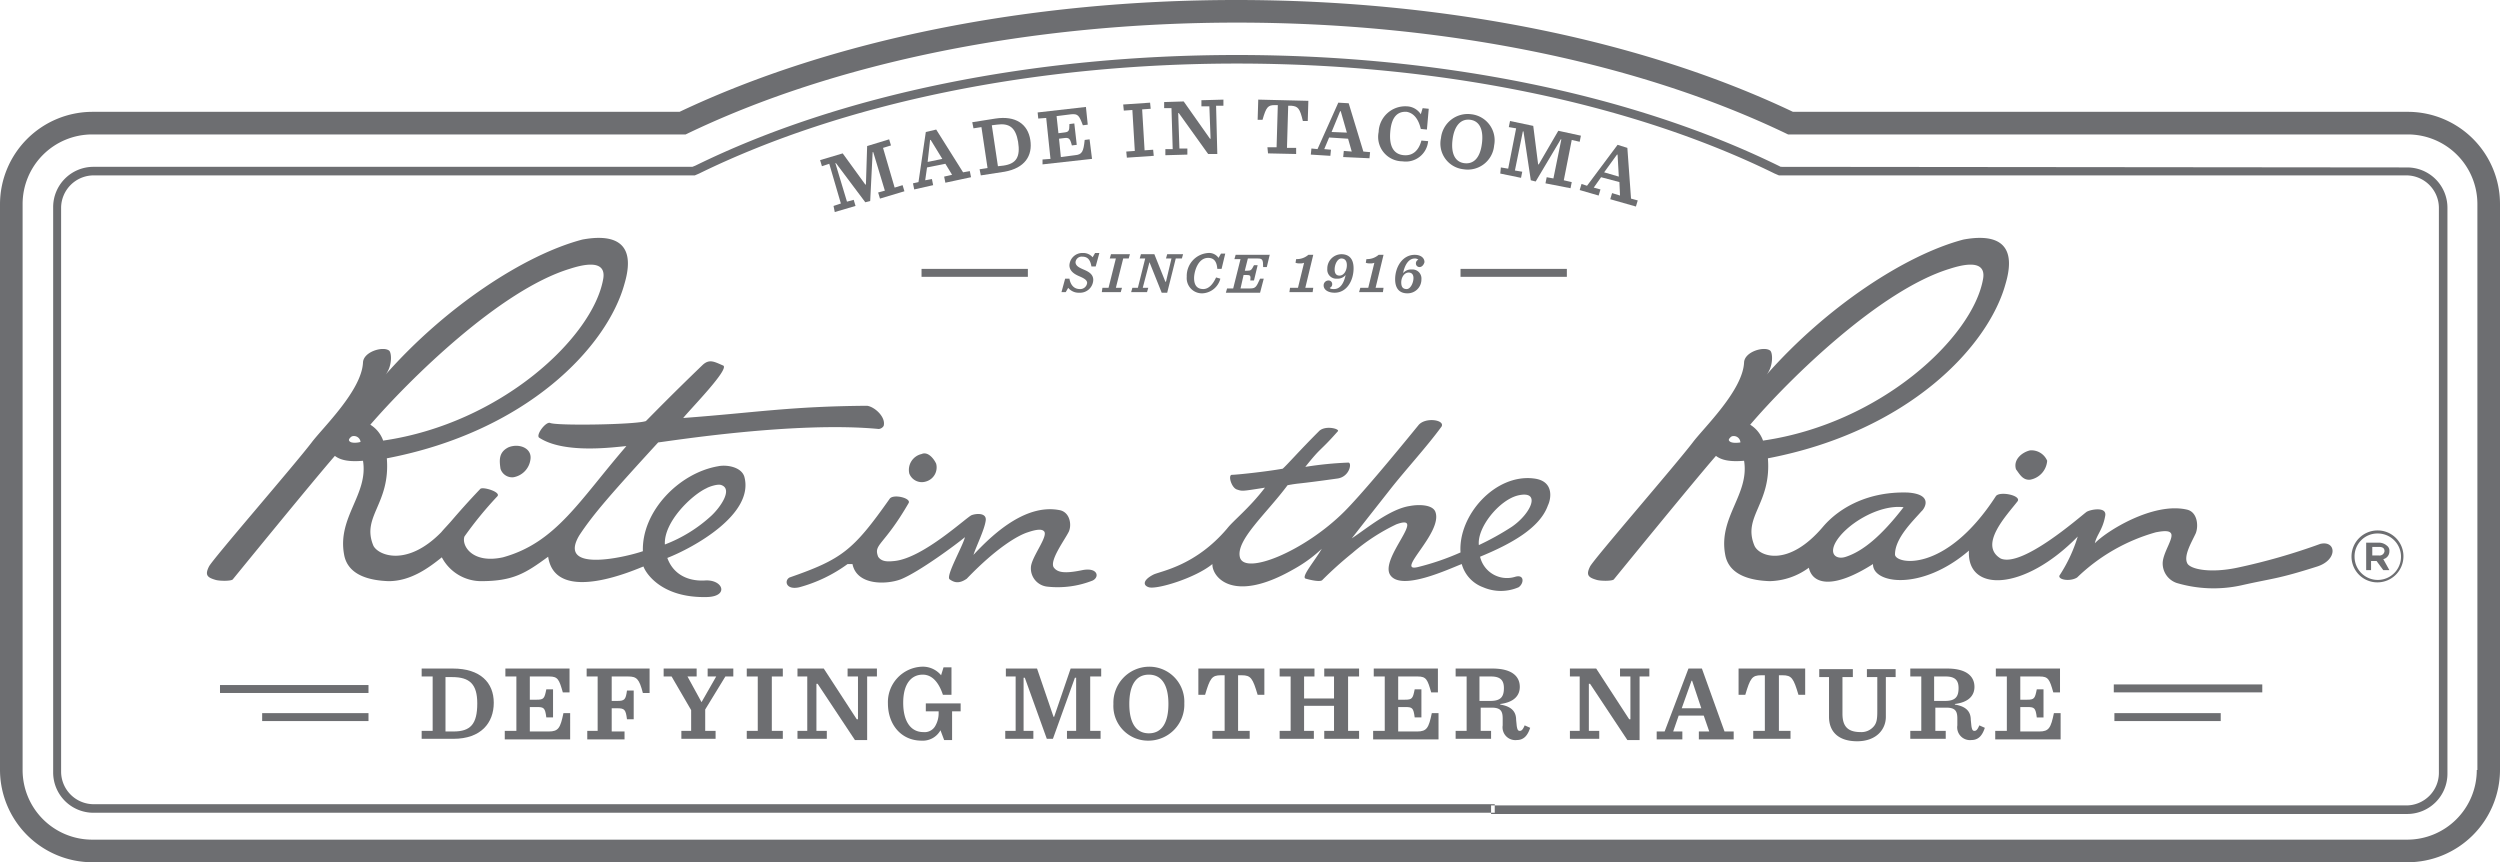 <svg xmlns="http://www.w3.org/2000/svg" viewBox="0 0 409.1 141.1"><defs><style>.cls-1{fill:#6d6e71;fill-rule:evenodd;}</style></defs><g id="Vrstva_2" data-name="Vrstva 2"><g id="Layer_1" data-name="Layer 1"><path class="cls-1" d="M150.8,74.3a2.66,2.66,0,0,0-2,3.2,2.2,2.2,0,0,0,2.7,1.3,2.4,2.4,0,0,0,1.7-2.9C152.9,75.2,151.9,73.8,150.8,74.3Z"/><path class="cls-1" d="M178.8,95c1.2-.6.8-2.2-1.7-1.7-2.9.6-4.1.4-4.7-.5-.6-1.2,1.8-4.4,2.5-5.8.5-1.1.2-3.1-1.4-3.5-5.3-1.1-10.5,3.3-14.2,7.3.4-1.3,1.8-4.1,2-5.6.2-1.3-1.5-1.2-2.3-.9s-7.9,7-12.6,7.5c-1,.1-2.1.2-2.7-.7-.8-2.1.9-1.7,5-8.8.4-.8-2.5-1.5-3.1-.7-6,8.5-7.8,9.9-16.4,12.9-.9.5-.6,2.1,1.6,1.6a24,24,0,0,0,7.9-3.8h.8c.7,3.5,5.5,3.4,7.9,2.5,3-1.2,9.2-5.8,10.5-6.9-.3,1.4-3.2,6.4-2.5,6.9s1.5.8,2.8-.1c4.9-5.1,8.4-7.1,10-7.6.6-.2,2.1-.7,2.6-.2.9.7-2,4.2-2.1,5.9a3,3,0,0,0,2.7,3.2A15.53,15.53,0,0,0,178.8,95Z"/><path class="cls-1" d="M251,78.3c-6.3-.8-12.4,6-12,12.1a41.49,41.49,0,0,1-7,2.4c-3.8.9,4.1-5.6,2.9-9-.4-1.2-2.6-1.3-4.2-1-3.3.5-7.2,3.8-9.5,5.3l2.5-3.2,3.7-4.7c2.5-3.2,6.1-7.1,8.5-10.4.6-1.1-2.7-1.6-3.8-.2-4.4,5.4-9.5,11.5-12.1,14.1-6.5,6.5-16.3,10.5-17.1,7.5-.7-2.8,4.3-7.1,7.8-11.8,2.2-.4,1.1-.1,8.2-1.1,2-.3,2.4-2.7,1.7-2.6a58.24,58.24,0,0,0-7,.7c2.7-3.4,2.3-2.4,5.3-5.8.5-.4-2.1-1.1-3.1,0-3.3,3.3-5.2,5.5-5.9,6.1-2.8.5-7.6,1-8.3,1s-.1,2.1.8,2.4.8.3,4.6-.3c-2.6,3.4-5.2,5.4-6.2,6.7-5.1,6-10.6,6.9-12,7.5-1.8.9-1.8,1.8-.8,2.1,1.3.4,7.6-1.5,10.4-3.8-.1,2,3.2,6.6,13.2.9a22.9,22.9,0,0,0,4.7-3.4c-1.3,2.2-3.5,4.7-2.6,4.9.7.2,2.4.6,2.7.2a61.94,61.94,0,0,1,4.9-4.4,32.09,32.09,0,0,1,7.2-4.7c5.2-1.9-2.8,5.6-1,8.3s9.6-1,11.7-1.8a5.64,5.64,0,0,0,3.5,3.8,7.31,7.31,0,0,0,5.8,0c.9-.6,1-2.2-.6-1.7a4.52,4.52,0,0,1-5.7-3.3c5.1-2.1,9.8-4.7,11.1-8.4C253.8,81.7,254.4,78.7,251,78.3Zm-3.6,7.9a45.15,45.15,0,0,1-5.4,3c-.3-2.9,3.3-7.3,6.3-8.1C252.3,80.1,250.6,84,247.4,86.2Z"/><path class="cls-1" d="M141.9,66.4c-12.7.1-18,1.1-30.1,2,1.2-1.5,7.8-8.2,6.5-8.6-1.4-.6-2.2-1.1-3.3-.1-5.3,5.1-8,7.9-9.3,9.2-1.6.6-14.8.8-15.7.3-.7-.2-2.3,1.9-1.8,2.4,4.2,2.8,12.7,1.5,14.3,1.4C94.8,81.9,91,88.8,82.3,91.2c-5,1.1-6.8-1.9-6.3-3.4a61.09,61.09,0,0,1,5.4-6.6c.6-.7-2.4-1.6-2.8-1.2-2,2.1-3.5,3.8-4.7,5.2h0c-.6.7-1.2,1.3-1.7,1.9-5.6,5.7-10.3,3.8-11.1,2.2-2-4.8,2.8-6.8,2.2-14.3,23-4.4,36.1-18.3,38.9-28.6,2.3-7.8-3.1-7.9-6.9-7.2-9.5,2.5-22.4,11-32.2,22.1,1.1-1.4,1-3.5.6-3.9-.9-.8-4.2.1-4.3,1.9C59.2,63.9,52.8,70,51,72.4c-2.9,3.8-16.2,19.1-16.8,20.3-.7,1.4-.3,1.8,1.1,2.2.7.2,2.6.2,2.8-.1,0,0,13.2-16.2,16.7-20.2.9.7,2.3,1,4.6.8.9,5.5-4.2,9.2-3.1,15.3.6,3.6,4.5,4.3,7.3,4.4,3.7,0,6.7-2.3,8.7-3.9a7.29,7.29,0,0,0,6.4,3.9c5.3,0,7.3-1.3,11-4,1.2,8.1,14.7,1.9,15.6,1.6.2.7,2.6,5.2,10.4,5,3.7-.1,2.6-3-.5-2.7-2.9.1-5.1-1.2-6-3.7,4.1-1.6,14.3-7.1,12.6-13.3-.5-1.6-2.9-2-4.3-1.7-6.4,1.1-12.5,7.4-12.3,13.9-2.9,1-14.1,3.6-10.4-2.6,2.3-3.5,5.3-6.9,12.9-15.2,1.8-.2,22.4-3.5,36.1-2.2a1.05,1.05,0,0,0,.8-.5C145,68.3,143.2,66.6,141.9,66.4ZM57.1,72c0-.2.3-.5.5-.6a1.09,1.09,0,0,1,1.4.9C58.9,72.4,57.2,72.7,57.1,72ZM93.2,44c4.6-1.5,5.9-.4,5.5,1.7C97,55.2,82,69.3,62.7,72.1a5,5,0,0,0-2.1-2.6C67.1,62,81.8,47.5,93.2,44Zm22.4,35.9c.3-.2,1.9-.8,2.5-.5,1.8.7-.2,3.6-1.7,5a23.66,23.66,0,0,1-7.6,4.7C108.6,85.4,113.2,81,115.6,79.9Z"/><path class="cls-1" d="M83.2,73.2c-1.6.8-1.5,2.1-1.3,3.5A2,2,0,0,0,84,78.1a3.39,3.39,0,0,0,2.8-2.9C87.1,73.3,84.9,72.5,83.2,73.2Z"/><path class="cls-1" d="M390,91.5a1.3,1.3,0,0,0,1-1.3h0a1,1,0,0,0-.4-.9,2,2,0,0,0-1.4-.5h-2v4.5h.8V91.8h.9l1.1,1.5h1Zm-.7-.6h-1.1V89.5h1.1c.6,0,.9.2.9.7h0A.81.81,0,0,1,389.3,90.9Z"/><path class="cls-1" d="M389.1,86.8a4.27,4.27,0,0,0-4.3,4.3h0a4.23,4.23,0,0,0,4.2,4.2,4.27,4.27,0,0,0,4.3-4.3h0A4.22,4.22,0,0,0,389.1,86.8Zm3.8,4.3a3.8,3.8,0,1,1-7.6,0h0a3.74,3.74,0,0,1,3.8-3.8,3.8,3.8,0,0,1,3.8,3.8Z"/><path class="cls-1" d="M332.2,78.5a3.4,3.4,0,0,0,2.8-3.1,2.8,2.8,0,0,0-2.8-1.7c-1.3.3-2.8,1.5-2.3,3.1C330.5,77.6,331,78.6,332.2,78.5Z"/><path class="cls-1" d="M379.7,89a101.08,101.08,0,0,1-13.6,3.9c-4.3.9-7.4.3-8.1-.6-.8-1.2.6-3.5,1.3-5,.5-1.2.3-3.5-1.4-3.9-5.5-1.3-13.2,3.5-15.1,5.5.3-1.4,1.3-2.2,1.7-4.5.3-1.6-2.6-1-3.1-.6-1.2.9-10.5,9.1-14,7.6-3.7-2.2,1-7.1,2.7-9.3.9-1-2.9-1.8-3.5-.9C318.3,94,310,92.3,310.1,90.7c0-2.7,3.1-5.6,4.3-7,.5-.4,2.1-2.8-2.2-3.1-6.4-.2-11.1,2.4-13.8,5.5h0c-5.7,6.8-10.5,5-11.3,3.2-2-4.8,2.8-6.8,2.2-14.3,23-4.4,36.1-18.3,38.9-28.6,2.3-7.8-3.1-7.9-6.9-7.2-9.5,2.5-22.4,11-32.2,22.1,1.1-1.4,1-3.5.6-3.9-.9-.8-4.2.1-4.3,1.9-.2,4.6-6.6,10.7-8.4,13.1-2.9,3.8-16.2,19.1-16.8,20.3-.7,1.4-.3,1.8,1.1,2.2.7.2,2.6.2,2.8-.1,0,0,13.2-16.2,16.7-20.2.9.7,2.3,1,4.6.8.9,5.5-4.2,9.2-3.1,15.3.6,3.6,4.5,4.3,7.3,4.4a11.19,11.19,0,0,0,6.4-2.2c.6,2.7,3.9,3.6,10.5-.6-.1,3.2,7.9,4.5,15.7-2.2-.4,6.9,9,6.7,17.8-2.3a24.68,24.68,0,0,1-3,6.4c-.2.7,1.8,1,2.9.3a30.35,30.35,0,0,1,12.9-7.4c.6-.1,2-.4,2.4.1.7.7-1.3,3.2-1.3,5a3.38,3.38,0,0,0,2.3,3.2,21.2,21.2,0,0,0,10.5.4c5.3-1.2,5.9-1,12.5-3.1C382.6,91.6,382.3,88.4,379.7,89ZM282.9,72c0-.2.3-.5.5-.6a1.09,1.09,0,0,1,1.4,1S283.1,72.7,282.9,72ZM319,44c4.6-1.5,5.9-.4,5.5,1.7-1.7,9.5-16.7,23.6-36,26.4a5,5,0,0,0-2.1-2.6C292.8,62,307.6,47.5,319,44ZM302.1,91.1c-1.4.5-2.8-.2-1.8-2.2,1.5-2.9,7-6.4,11.2-5.9C307.8,87.8,304.8,90.2,302.1,91.1Z"/><path class="cls-1" d="M394,18.3H293.4C268.6,6.5,236.3,0,202.3,0s-66.2,6.5-91.1,18.3H15.1A15.15,15.15,0,0,0,0,33.4V126a15.15,15.15,0,0,0,15.1,15.1H394A15.15,15.15,0,0,0,409.1,126V33.4A15.09,15.09,0,0,0,394,18.3ZM405.3,126a11.39,11.39,0,0,1-11.4,11.4H15.1A11.39,11.39,0,0,1,3.7,126V33.4A11.39,11.39,0,0,1,15.1,22h97.1c24.4-11.8,56.5-18.3,90.2-18.3s65.8,6.5,90.2,18.3H394a11.39,11.39,0,0,1,11.4,11.4V126Z"/><path class="cls-1" d="M69,119.6h1.8v-8.9H69v-1.3h5.1c4.5,0,6.7,2.3,6.7,5.6s-2.1,5.9-6.6,5.9H69Zm5.2.1c2.8,0,3.9-1.2,3.9-4.6,0-3.1-1.2-4.3-4.1-4.3H72.9v8.9Z"/><path class="cls-1" d="M82.7,119.6h1.8v-8.9H82.7v-1.3H93.2v3.9H92.1c-.6-2.1-.8-2.6-2.2-2.6H86.7v3.8h1.1c1.2,0,1.3-.2,1.6-1.7h1.1v4.6H89.4c-.2-1.6-.4-1.7-1.6-1.7H86.7v4h3.1c1.6,0,1.9-.6,2.4-3h1.1V121H82.6v-1.4Z"/><path class="cls-1" d="M96,119.6h1.8v-8.9H96v-1.3h10.3v4h-1.1c-.6-2.3-1-2.7-2.4-2.7h-2.7v4h.9c1.2,0,1.4-.2,1.6-1.7h1.1v4.7h-1.1c-.2-1.6-.4-1.8-1.6-1.8h-.9v3.8h2.1V121H96.1v-1.4Z"/><path class="cls-1" d="M117.2,110.7h-1.4v-1.3H120v1.3h-1.3l-3.3,5.4v3.5h1.7v1.3h-5.6v-1.3h1.6v-3.4l-3.2-5.5h-1.3v-1.3H114v1.3h-1.5l2.3,4.2Z"/><path class="cls-1" d="M122.2,119.6H124v-8.9h-1.8v-1.3h5.9v1.3h-1.8v8.9h1.8v1.3h-5.9Z"/><path class="cls-1" d="M133.8,111.9h-.2v7.7h1.7v1.3h-4.8v-1.3h1.6v-8.9h-1.6v-1.3h4.3l5.4,8.3h.2v-7h-1.7v-1.3h4.8v1.3h-1.6v10.4h-2Z"/><path class="cls-1" d="M150.8,121.2c-3.3,0-5.5-2.6-5.5-6.1a5.8,5.8,0,0,1,5.5-6,3.88,3.88,0,0,1,3.2,1.4l.4-1.3h1.3v4.5h-1.4c-.7-2.1-1.8-3.3-3.3-3.3-1.8,0-3.2,1.4-3.2,4.6,0,3,1.2,4.8,3.3,4.8a2,2,0,0,0,2-1.1,4.14,4.14,0,0,0,.5-1.9v-.4h-2.1v-1.3h5.7v1.3h-1.4v4.7h-1.3l-.6-1.6A3.31,3.31,0,0,1,150.8,121.2Z"/><path class="cls-1" d="M164.6,119.6h1.6v-8.9h-1.6v-1.3h5.1l2.7,7.9h.1l2.7-7.9h5v1.3h-1.8v8.9h1.7v1.3h-5.5v-1.3h1.5v-8.7h-.2l-3.6,10h-1l-3.6-10h-.2v8.7h1.6v1.3h-4.6v-1.3Z"/><path class="cls-1" d="M182.2,115.2a5.88,5.88,0,0,1,5.8-6.1,5.73,5.73,0,0,1,5.8,6,5.88,5.88,0,0,1-5.8,6.1A5.67,5.67,0,0,1,182.2,115.2Zm9,0c0-3.1-1.1-4.8-3.2-4.8s-3.2,1.7-3.2,4.8,1.1,4.8,3.2,4.8S191.2,118.3,191.2,115.2Z"/><path class="cls-1" d="M198.5,119.6h1.9v-9.1h-.6c-1.5,0-1.8.5-2.6,3.2h-1.1v-4.3h10.8v4.3h-1.1c-.8-2.7-1.1-3.2-2.6-3.2h-.6v9.1h1.9v1.3h-6.1v-1.3Z"/><path class="cls-1" d="M209.4,119.6h1.8v-8.9h-1.8v-1.3h5.7v1.3h-1.7v3.6h4.9v-3.6h-1.6v-1.3h5.7v1.3h-1.8v8.9h1.8v1.3h-5.7v-1.3h1.6v-4.1h-4.9v4.1H215v1.3h-5.6Z"/><path class="cls-1" d="M224.8,119.6h1.8v-8.9h-1.8v-1.3h10.5v3.9h-1.1c-.6-2.1-.8-2.6-2.2-2.6h-3.2v3.8h1.1c1.2,0,1.3-.2,1.6-1.7h1.1v4.6h-1.1c-.2-1.6-.4-1.7-1.6-1.7h-1.1v4h3.1c1.6,0,1.9-.6,2.4-3h1.1V121H224.7v-1.4Z"/><path class="cls-1" d="M242.2,119.6H244v1.3h-5.8v-1.3H240v-8.9h-1.8v-1.3h6c3.5,0,4.5,1.5,4.5,3,0,1.3-.8,2.5-3.2,2.8v.1c1.9.3,2.6,1.2,2.6,2.5l.1,1c.1.6.2.8.5.8s.5-.2.8-.9l.9.4c-.4,1.2-1,2-2.2,2a2.09,2.09,0,0,1-2.3-2.4v-1.1c0-1.2-.3-1.8-1.8-1.8h-1.8v3.8Zm1.7-4.9c1.7,0,2.2-.7,2.2-2.1,0-1.2-.5-1.9-2.1-1.9h-1.9v4Z"/><path class="cls-1" d="M260.2,111.9H260v7.7h1.7v1.3h-4.8v-1.3h1.6v-8.9h-1.6v-1.3h4.3l5.4,8.3h.2v-7h-1.7v-1.3h4.8v1.3h-1.6v10.4h-2Z"/><path class="cls-1" d="M278.8,117.1h-4.1l-.9,2.6h1.5V121h-4.2v-1.3h1.3l3.9-10.3h2.2l3.7,10.3h1.5V121H278v-1.3h1.7Zm-3.6-1.2h3.2l-1.5-4.5h-.1Z"/><path class="cls-1" d="M286.9,119.6h1.9v-9.1h-.6c-1.5,0-1.8.5-2.6,3.2h-1.1v-4.3h10.9v4.3h-1.1c-.8-2.7-1.1-3.2-2.6-3.2h-.6v9.1H293v1.3h-6.1v-1.3Z"/><path class="cls-1" d="M299.3,117.3v-6.5h-1.6v-1.3h5.5v1.3h-1.7v6c0,2.2,1,3,3,3a2.63,2.63,0,0,0,2-.8c.6-.6.7-1.3.7-2.6v-5.6h-1.7v-1.3h4.7v1.3h-1.6v6.5c0,2.1-1.6,4-4.7,4S299.3,119.7,299.3,117.3Z"/><path class="cls-1" d="M316.6,119.6h1.8v1.3h-5.8v-1.3h1.8v-8.9h-1.8v-1.3h6c3.5,0,4.5,1.5,4.5,3,0,1.3-.8,2.5-3.2,2.8v.1c1.9.3,2.6,1.2,2.6,2.5l.1,1c.1.6.2.8.5.8s.5-.2.8-.9l.9.4c-.4,1.2-1,2-2.2,2a2.09,2.09,0,0,1-2.3-2.4v-1.1c0-1.2-.3-1.8-1.8-1.8h-1.8v3.8Zm1.7-4.9c1.7,0,2.2-.7,2.2-2.1,0-1.2-.5-1.9-2.1-1.9h-1.9v4Z"/><path class="cls-1" d="M326.6,119.6h1.8v-8.9h-1.8v-1.3h10.5v3.9H336c-.6-2.1-.8-2.6-2.2-2.6h-3.2v3.8h1.1c1.2,0,1.3-.2,1.6-1.7h1.1v4.6h-1.1c-.2-1.6-.4-1.7-1.6-1.7h-1.1v4h3.1c1.6,0,1.9-.6,2.4-3h1.1V121H326.5v-1.4Z"/><path class="cls-1" d="M42.9,118H60.3v-1.3H42.9Z"/><path class="cls-1" d="M36,113.4H60.3v-1.3H36Z"/><path class="cls-1" d="M363.4,116.7H346V118h17.4Z"/><path class="cls-1" d="M370.2,112H345.9v1.3h24.3Z"/><path class="cls-1" d="M244,133.2H393.9a6.59,6.59,0,0,0,6.6-6.6V34a6.59,6.59,0,0,0-6.6-6.6l-102.5-.1-.4-.2C267.1,15.4,235.6,9,202.4,9s-64.8,6.4-88.6,18.1l-.5.2h-98a6.59,6.59,0,0,0-6.6,6.6v92.5a6.59,6.59,0,0,0,6.6,6.6H244.6v-1.4H15.3a5.34,5.34,0,0,1-5.3-5.3V34a5.34,5.34,0,0,1,5.3-5.3h98.4l.7-.3c23.7-11.6,55-18,88-18s64.4,6.4,88,18l.7.3H393.8a5.34,5.34,0,0,1,5.3,5.3v92.5a5.34,5.34,0,0,1-5.3,5.3H244Z"/><path class="cls-1" d="M174.3,45.6h.7c.2,1.1.8,1.7,1.7,1.7a1.13,1.13,0,0,0,1.2-1c0-.5-.6-.8-1.3-1.1s-1.6-.8-1.6-1.8a2.12,2.12,0,0,1,2.2-2,2,2,0,0,1,1.6.7l.4-.7h.7l-.6,2.2h-.7c-.2-1.2-.7-1.6-1.5-1.6a1,1,0,0,0-1.1.9c0,.6.6.9,1.3,1.2s1.6.7,1.6,1.7a2.16,2.16,0,0,1-2.3,2.1,2.2,2.2,0,0,1-1.8-.8l-.4.7h-.7Z"/><path class="cls-1" d="M180.4,47.1h1l1.2-4.8h-1l.2-.7h3.1l-.2.7h-.9l-1.2,4.8h1l-.2.7h-3.1Z"/><path class="cls-1" d="M188.1,42.9h0L187,47.1h.9l-.2.7h-2.6l.2-.7h.9l1.2-4.8h-.9l.2-.7h2.2l1.8,4.5h.1l.9-3.8h-.9l.2-.7h2.6l-.2.7h-1L191,47.9h-.9Z"/><path class="cls-1" d="M194.2,45.3a3.76,3.76,0,0,1,3.5-3.9,1.88,1.88,0,0,1,1.7.8l.4-.7h.7l-.6,2.5h-.7c-.1-1.4-.7-1.8-1.5-1.8-1.7,0-2.3,2.3-2.3,3.3,0,1.3.6,1.8,1.5,1.8s1.6-.8,2.1-1.9l.7.2a3.19,3.19,0,0,1-2.9,2.4A2.49,2.49,0,0,1,194.2,45.3Z"/><path class="cls-1" d="M207.8,41.6l-.5,2.1h-.6c0-1.2-.1-1.4-.9-1.4h-1.6l-.5,2h.4c.6,0,.7-.1,1.1-.9h.6l-.6,2.5h-.6c.1-.8,0-.9-.6-.9h-.5l-.5,2.2h1.6c.9,0,1-.3,1.6-1.6h.6l-.6,2.3h-5.6l.2-.7h1l1.2-4.8h-1l.2-.7h5.6Z"/><path class="cls-1" d="M211.1,47.1h1.3l1-4.1a1.48,1.48,0,0,1-.7.1,1.7,1.7,0,0,1-.7-.1l.1-.6a2.88,2.88,0,0,0,2-.7h.8l-1.3,5.4h1.3l-.1.7H211Z"/><path class="cls-1" d="M217.4,45.9a.58.58,0,0,1,.6.6.62.62,0,0,1-.4.6c.1.2.4.2.7.2,1,0,1.6-.9,1.9-2.3a1.68,1.68,0,0,1-1.4.6,1.47,1.47,0,0,1-1.6-1.6,2.34,2.34,0,0,1,2.3-2.4c1.3,0,2,.8,2,2.3,0,2-1.1,4-3.1,4-1.1,0-1.8-.5-1.8-1.2A.79.79,0,0,1,217.4,45.9Zm1-1.8c0,.7.3,1,.8,1,.7,0,1.2-.8,1.2-1.7,0-.7-.3-1.1-.9-1.1S218.4,43.2,218.4,44.1Z"/><path class="cls-1" d="M222.6,47.1h1.3l1-4.1a1.48,1.48,0,0,1-.7.1,1.7,1.7,0,0,1-.7-.1l.1-.6a2.88,2.88,0,0,0,2-.7h.8l-1.3,5.4h1.3l-.1.7h-3.9Z"/><path class="cls-1" d="M232.3,43.7a.58.58,0,0,1-.6-.6.62.62,0,0,1,.4-.6.85.85,0,0,0-.6-.2c-.9,0-1.6.9-1.9,2.4a1.68,1.68,0,0,1,1.4-.6,1.47,1.47,0,0,1,1.6,1.6,2.26,2.26,0,0,1-2.3,2.3c-1.3,0-2-.8-2-2.3,0-2,1.2-4,3.2-4,1,0,1.6.5,1.6,1.2C233,43.3,232.7,43.7,232.3,43.7Zm-1,1.8c0-.6-.3-.9-.8-.9-.7,0-1.2.8-1.2,1.6s.3,1.1.9,1.1S231.3,46.3,231.3,45.5Z"/><path class="cls-1" d="M136.4,33.7l1.2-.4-1.9-6.5-1.2.4-.3-1,3.7-1.1,3.7,5.1h.1l.2-6.3,3.6-1.1.3,1-1.3.4,1.9,6.5,1.3-.4.3,1-4,1.2-.3-1,1.1-.3-1.9-6.3h-.1l-.4,8-.8.2-4.8-6.4h-.1l1.9,6.3,1.1-.3.3,1-3.4,1Z"/><path class="cls-1" d="M154.7,26.8l-3,.6-.3,2.1,1.1-.2.2,1-3.1.7-.2-1,.9-.2,1.2-8.2,1.7-.4,4.4,7,1.1-.2.2,1-4.2.9-.2-1,1.3-.3Zm-2.9-.3,2.4-.5-1.9-3.1h-.1Z"/><path class="cls-1" d="M160.3,27.7l1.3-.2-1-6.7-1.3.2-.2-1,3.8-.6c3.3-.5,5.3.9,5.7,3.5s-.9,4.6-4.2,5.2l-3.9.6Zm3.9-.6c2.1-.3,2.8-1.4,2.4-3.9-.4-2.3-1.4-3.1-3.5-2.8l-.8.1,1,6.7Z"/><path class="cls-1" d="M170.6,26.1l1.3-.1-.7-6.7-1.3.1-.1-1,7.9-.9.3,2.9-.8.1c-.6-1.6-.8-1.9-1.9-1.8l-2.4.3.3,2.8.8-.1c.9-.1,1-.2,1-1.4l.8-.1.4,3.5-.8.1c-.3-1.2-.5-1.3-1.3-1.2l-.8.1.3,3,2.3-.3c1.2-.1,1.4-.6,1.6-2.5l.8-.1.4,3.2-8.1.9Z"/><path class="cls-1" d="M184.3,24.8l1.4-.1-.4-6.7-1.4.1-.1-1,4.4-.3.1,1-1.4.1.4,6.7,1.4-.1.1,1-4.4.3Z"/><path class="cls-1" d="M192.9,18.5h-.1l.2,5.8h1.3v1l-3.6.1v-1h1.2l-.2-6.7h-1.2v-1l3.2-.1,4.3,6.1h.1l-.2-5.3h-1.3v-1l3.6-.1v1H199l.2,7.9h-1.5Z"/><path class="cls-1" d="M207.4,24.1h1.5l.2-6.9h-.5c-1.1,0-1.4.3-2,2.4h-.8l.1-3.3,8.2.2-.1,3.3h-.8c-.5-2.1-.8-2.4-1.9-2.5h-.5l-.2,6.9h1.5v1l-4.6-.1Z"/><path class="cls-1" d="M220.6,22.7l-3.1-.2-.8,1.9,1.1.1-.1,1-3.2-.2.1-1,1,.1,3.4-7.6,1.7.1,2.4,7.9,1.1.1-.1,1-4.3-.2.1-1,1.3.1Zm-2.7-1.1,2.5.1-1-3.5h-.1Z"/><path class="cls-1" d="M225.6,21.6a4.36,4.36,0,0,1,4.6-4.2,2.83,2.83,0,0,1,2.3,1.3l.3-1,1,.1-.3,3.4-1-.1c-.4-1.7-1.2-2.6-2.3-2.8-1.4-.1-2.5.7-2.7,3.3-.2,2.4.6,3.7,2.3,3.8,1.5.1,2.4-.9,2.8-2.4l1.1.1a3.67,3.67,0,0,1-4.2,3.3A4,4,0,0,1,225.6,21.6Z"/><path class="cls-1" d="M235.8,22.6a4.4,4.4,0,0,1,5-3.9,4.29,4.29,0,0,1,3.7,5.1,4.33,4.33,0,0,1-5,3.9A4.23,4.23,0,0,1,235.8,22.6Zm6.7.9c.3-2.3-.4-3.7-1.9-3.9s-2.6.9-2.9,3.2.4,3.7,1.9,3.9S242.2,25.9,242.5,23.5Z"/><path class="cls-1" d="M245.6,27.4l1.2.2,1.3-6.6-1.2-.2.2-1,3.8.8.8,6.3h.1l3.2-5.5,3.7.8-.2,1-1.3-.3-1.3,6.6,1.3.3-.2,1-4.1-.8.2-1,1.1.2,1.3-6.4h-.1l-4.1,6.9-.8-.2-1.2-8h-.1l-1.3,6.4,1.2.2-.2,1-3.4-.7Z"/><path class="cls-1" d="M265,29.8l-3-.8-1.2,1.7,1.1.3-.3,1-3.1-.9.3-1,.9.3,5-6.7,1.6.5.6,8.3,1.1.3-.3,1-4.2-1.2.3-1,1.3.4Zm-2.5-1.6,2.4.7-.2-3.6h-.1Z"/><path class="cls-1" d="M150.8,45.3h17.4V44H150.8Z"/><path class="cls-1" d="M239,45.3h17.4V44H239Z"/></g></g></svg>
